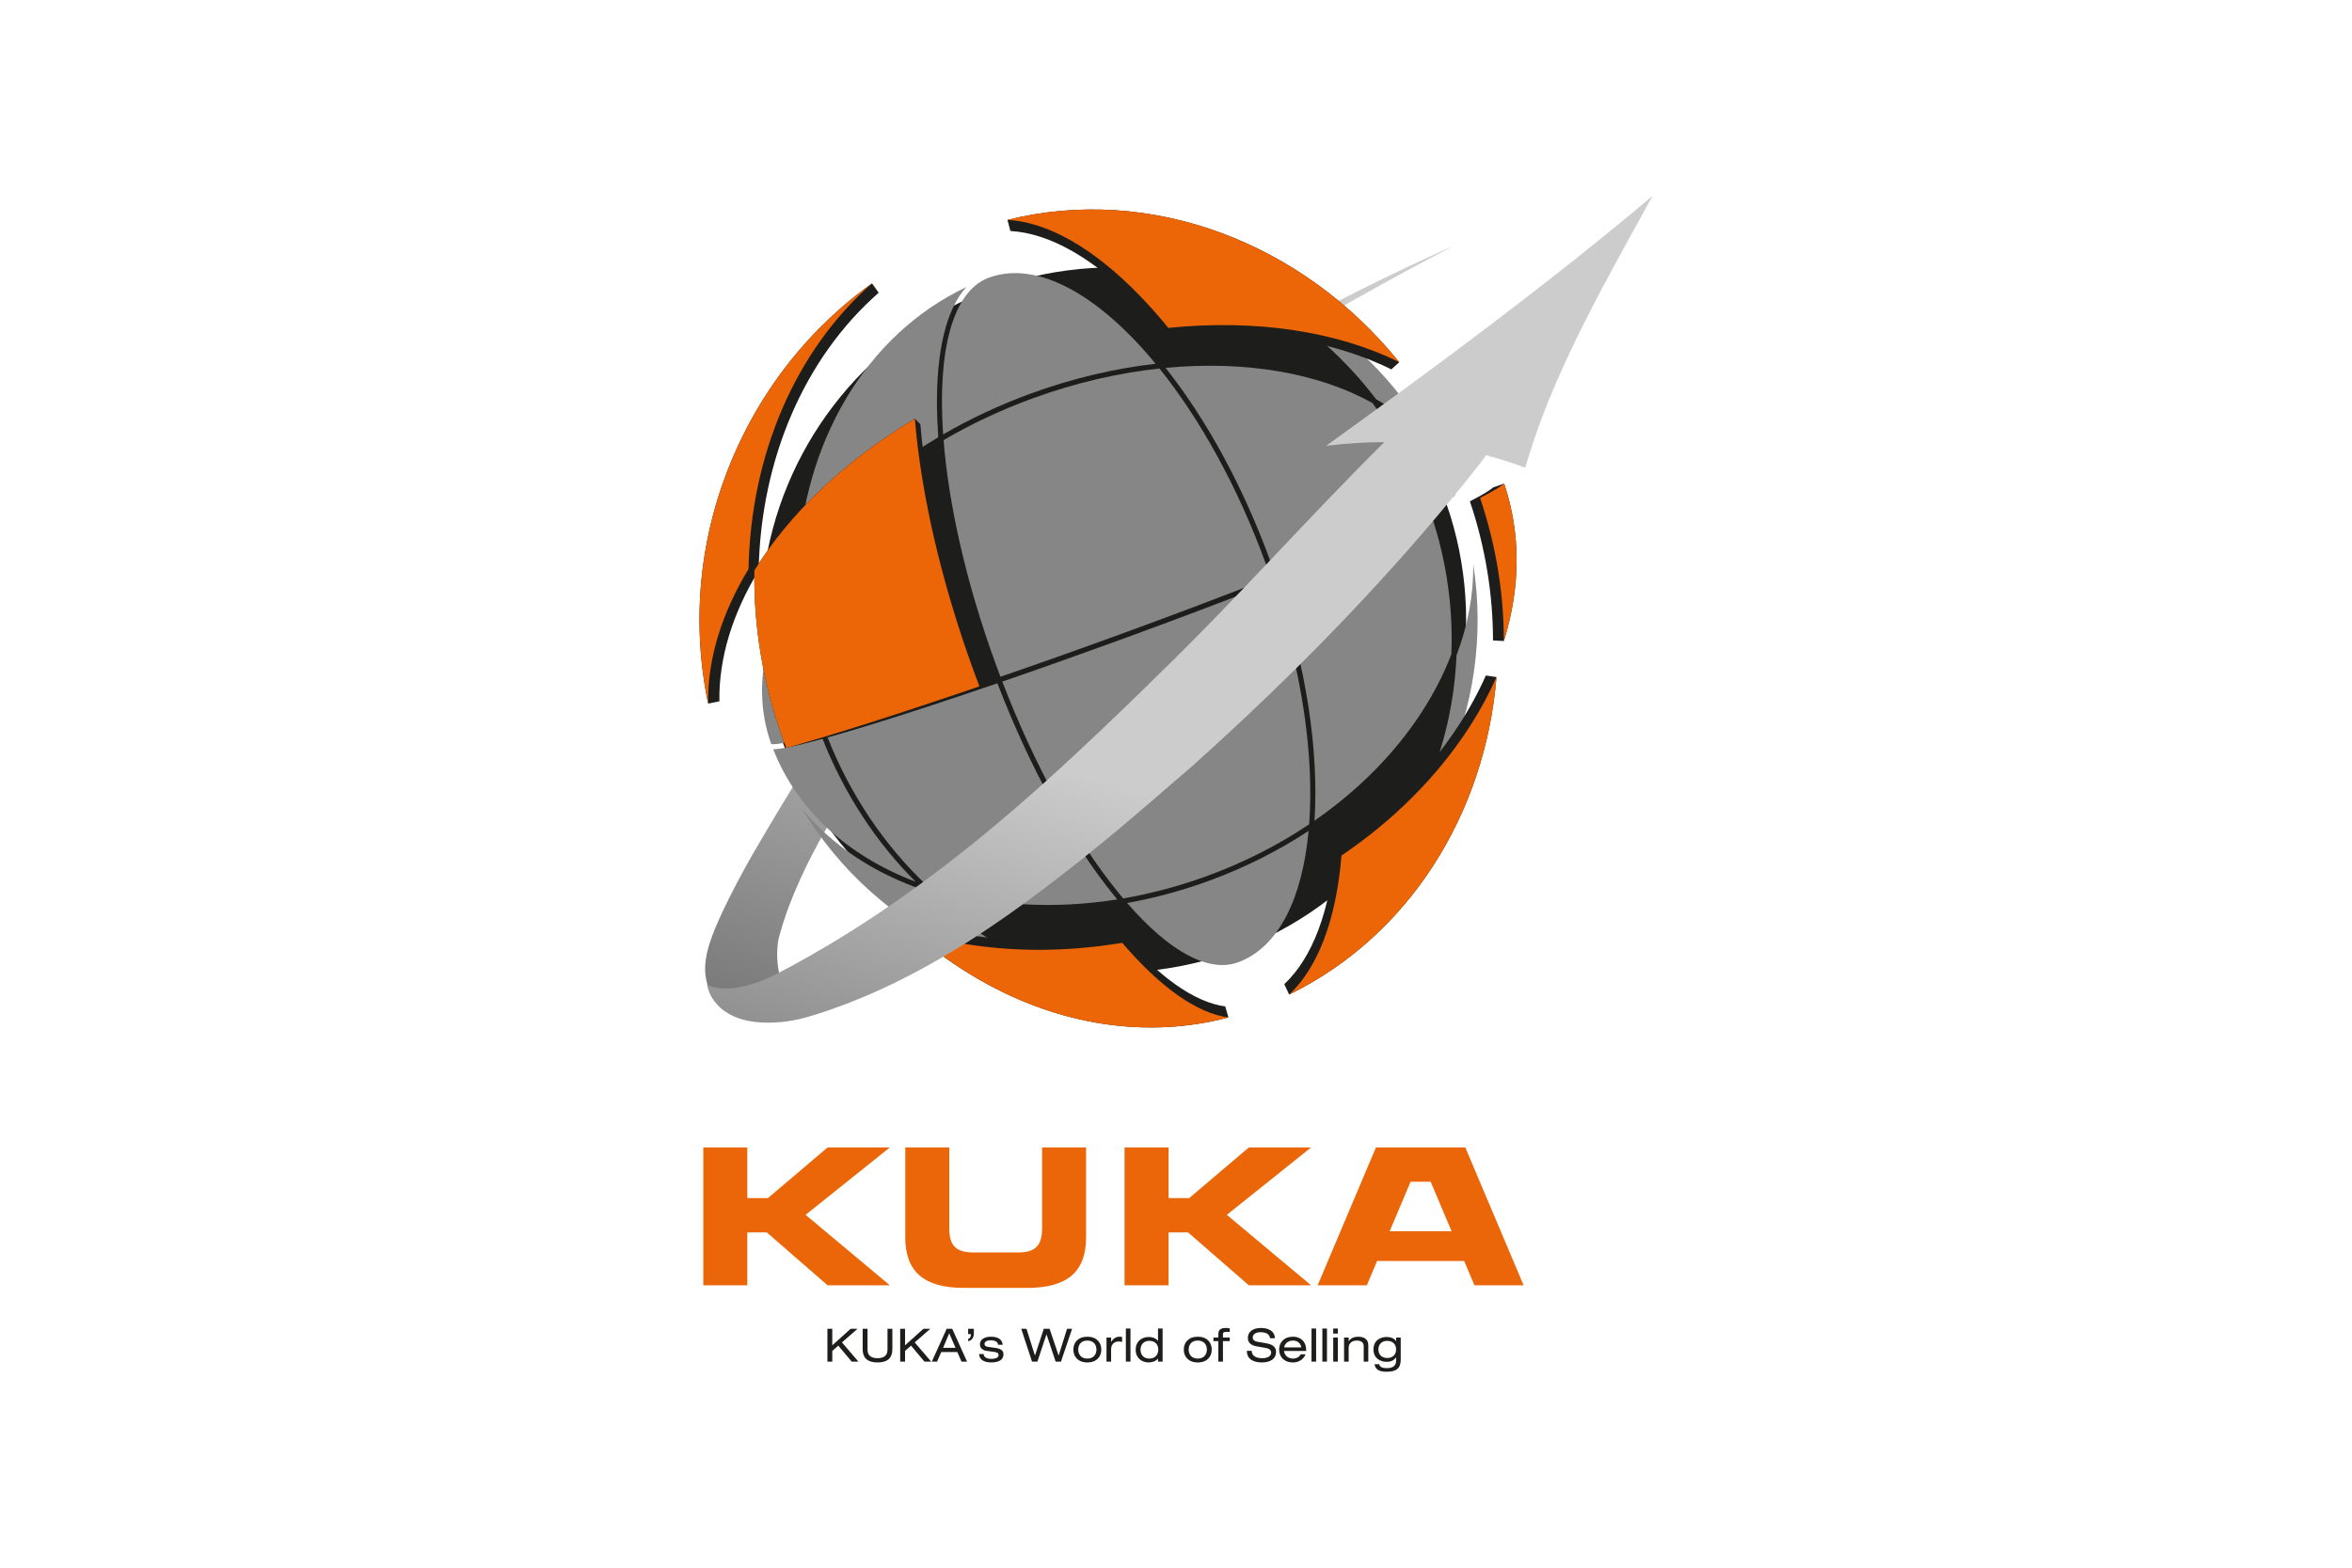 <?xml version="1.0" encoding="utf-8"?>
<!-- Generator: Adobe Illustrator 21.1.0, SVG Export Plug-In . SVG Version: 6.00 Build 0)  -->
<svg version="1.1" xmlns="http://www.w3.org/2000/svg" xmlns:xlink="http://www.w3.org/1999/xlink" x="0px" y="0px"
	 viewBox="0 0 240 160" enable-background="new 0 0 240 160" xml:space="preserve">
<g id="hilfslinien">
</g>
<g id="Logo">
	
		<linearGradient id="SVGID_1_" gradientUnits="userSpaceOnUse" x1="-2481.7" y1="-360.049" x2="-2432.508" y2="-410.608" gradientTransform="matrix(-0.924 0.351 -0.154 -0.703 -2239.663 678.775)">
		<stop  offset="0" style="stop-color:#CCCCCC"/>
		<stop  offset="1" style="stop-color:#666666"/>
	</linearGradient>
	<path fill="url(#SVGID_1_)" d="M79.553,99.501c-0.287-1.134-0.32-2.333-0.132-3.581c0.294-1.159,0.664-2.314,1.097-3.467
		c2.666-7.004,7.284-13.642,12.021-20.44c6.562-9.412,2.944-5.594,11.287-13.979c1.386-1.385,2.794-2.754,4.222-4.109
		c12.866-12.199,5.191-8.502,20.866-17.89c3.177-1.936,6.393-3.817,9.636-5.645c3.244-1.827,6.517-3.601,9.808-5.322
		c-3.323,1.483-6.619,3.046-9.884,4.684c-3.264,1.636-6.495,3.347-9.689,5.128c-16.782,9.232-9.934,5.758-23.674,18.28
		c-1.717,1.564-3.409,3.149-5.074,4.751C86.871,71.02,85.406,72.426,76.712,87.343c-1.063,1.866-2.052,3.748-2.959,5.648
		c-0.528,1.147-1.036,2.277-1.376,3.385c-0.341,1.107-0.516,2.191-0.376,3.252c0.177,1.236,0.656,2.427,1.861,3.012
		c0.645,0.356,1.431,0.565,2.285,0.627c0.854,0.062,1.777-0.024,2.697-0.259c0.92-0.233,1.837-0.616,2.679-1.147
		c-0.412-0.314-0.876-0.589-1.173-1.033C80.036,100.436,79.767,100.001,79.553,99.501z"/>
	<circle fill="#1D1D1B" cx="113.619" cy="63.274" r="35.985"/>
	<path fill="#868686" d="M133.531,84.801c-3.114,2.049-6.551,3.777-10.227,5.117c-2.742,0.999-5.521,1.747-8.293,2.243
		c4.335,4.991,8.32,7.139,11.301,6.061c0.003-0.001,0.007-0.002,0.01-0.003c0.004-0.002,0.009-0.004,0.014-0.005
		C130.455,96.703,132.89,91.713,133.531,84.801z"/>
	<path fill="#868686" d="M118.312,37.61c-4.196,0.453-8.559,1.451-12.918,3.04c-3.261,1.188-6.313,2.632-9.112,4.269
		c0.523,6.58,2.29,14.517,5.283,22.75c0.171,0.47,0.345,0.937,0.521,1.4c3.721-1.278,7.775-2.712,12.083-4.282
		c5.717-2.083,10.938-4.062,15.491-5.852c-0.153-0.444-0.31-0.888-0.471-1.333C126.3,49.658,122.445,42.759,118.312,37.61z"/>
	<path fill="#868686" d="M114.349,65.284c-4.171,1.52-8.243,2.963-12.075,4.28c3.308,8.599,7.495,16.214,11.896,21.599
		c0.147,0.18,0.294,0.357,0.441,0.531c2.844-0.49,5.697-1.248,8.513-2.273c3.773-1.375,7.293-3.162,10.463-5.29
		c0.519-6.914-0.698-15.636-3.756-24.693C125.098,61.296,119.832,63.286,114.349,65.284z"/>
	<path fill="#868686" d="M145.708,51.583c-1.403-3.861-3.334-7.367-5.665-10.454c-5.517-3.065-12.977-4.357-21.107-3.582
		c4.218,5.312,7.962,12.21,10.749,19.875c0.159,0.44,0.311,0.881,0.464,1.321c7.219-2.846,12.699-5.192,15.727-6.684
		C145.82,51.9,145.766,51.741,145.708,51.583z"/>
	<path fill="#868686" d="M83.741,74.91c-0.083-0.218-0.166-0.437-0.246-0.656c-1.761-4.843-2.608-9.764-2.637-14.518
		c-3.062,5.398-3.995,11.073-2.164,16.186c0.001,0.003,0.002,0.006,0.004,0.009C79.114,76.057,80.879,75.696,83.741,74.91z"/>
	<path fill="#868686" d="M150.329,57.565c0.047,3.07-0.527,6.21-1.706,9.323c-0.382,8.992-3.838,17.413-9.676,23.608
		c0.975-0.909,1.9-1.871,2.773-2.885c0.046-0.054,0.093-0.105,0.139-0.159c0.039-0.046,0.076-0.093,0.114-0.138
		c2.104-2.495,3.891-5.285,5.306-8.324C150.439,72.206,151.467,64.799,150.329,57.565z"/>
	<path fill="#868686" d="M141.195,41.814c2.035,2.877,3.736,6.088,5.009,9.589c0.051,0.14,0.098,0.28,0.147,0.42
		c1.252-0.634,1.987-1.087,2.145-1.326c0-0.001-0.001-0.002-0.002-0.003C147.172,46.903,144.619,43.983,141.195,41.814z"/>
	<path fill="#868686" d="M115.864,26.163c9.451,1.198,18.379,6.443,24.55,14.581c2.334,1.312,4.324,2.936,5.879,4.852
		C140.116,34.136,128.442,26.943,115.864,26.163z"/>
	<path fill="#868686" d="M146.049,52.562c-1.494,0.742-3.719,1.752-7.021,3.145c-2.583,1.09-5.52,2.282-8.706,3.537
		c2.938,8.688,4.28,17.312,3.809,24.515c4.435-3.068,8.159-6.81,10.904-11.021c1.275-1.956,2.296-3.951,3.062-5.957
		C148.286,62.116,147.637,57.298,146.049,52.562z"/>
	<path fill="#868686" d="M116.247,100.382c-4.995-0.127-10.052-1.568-14.838-4.294c-2.533-1.442-4.895-3.19-7.051-5.2
		c-5.248-1.787-9.517-4.656-12.526-8.361c3.772,6.273,9.315,11.287,16.091,14.451c4.496,2.099,9.265,3.258,14.075,3.469
		C113.413,100.508,114.831,100.485,116.247,100.382z"/>
	<path fill="#868686" d="M81.416,57.827c3.216-4.924,8.15-9.535,14.327-13.201c-0.075-1.049-0.121-2.07-0.134-3.061
		c-0.072-5.831,0.98-10.054,3.003-12.268C88.247,34.2,81.928,45.293,81.416,57.827z"/>
	<path fill="#868686" d="M96.238,44.337c2.765-1.602,5.769-3.015,8.976-4.184c4.281-1.56,8.569-2.557,12.704-3.028
		c-5.77-7.001-12.04-10.57-16.966-8.804c-0.012,0.005-0.023,0.009-0.036,0.013c-0.007,0.003-0.015,0.006-0.023,0.009
		C97.188,29.716,95.649,35.839,96.238,44.337z"/>
	<path fill="#868686" d="M114.008,91.794c-0.082-0.098-0.164-0.196-0.246-0.297c-4.438-5.431-8.658-13.104-11.987-21.761
		c-4.604,1.579-8.852,2.974-12.48,4.094c-1.939,0.599-3.535,1.069-4.849,1.437c2.335,5.895,5.833,11.071,10.191,15.158
		c0.326,0.109,0.655,0.217,0.989,0.318C101.312,92.47,107.625,92.81,114.008,91.794z"/>
	<path fill="#868686" d="M93.435,89.995c-4.037-4.018-7.289-8.982-9.5-14.587c-2.961,0.812-4.36,1.054-5.037,1.058
		C81.287,82.582,86.389,87.317,93.435,89.995z"/>
	<path fill="#1D1D1B" d="M152.376,49.741c-0.376,0.312-1.084,0.758-2.386,1.423c1.592,4.722,2.352,9.517,2.358,14.201l1.106,0.059
		c1.714-5.476,1.746-10.976,0.028-16.07L152.376,49.741z"/>
	<path fill="#1D1D1B" d="M142.78,36.967c-9.843-12.2-25.342-18.171-39.978-14.527l0.301,1.136c3.999,0.226,8.519,2.785,13.088,7.484
		c0.974,1.002,1.932,2.084,2.87,3.234c8.701-0.884,16.748,0.348,22.91,3.405L142.78,36.967z"/>
	<path fill="#1D1D1B" d="M125.024,102.716c-3.094-0.411-6.721-2.945-10.538-7.404c-2.775,0.46-5.541,0.694-8.261,0.694
		c-4.35,0-8.58-0.594-12.543-1.783l-0.569,0.883c2.146,1.884,4.461,3.544,6.921,4.944c8.18,4.659,17.064,5.97,25.316,3.792
		L125.024,102.716z"/>
	<path fill="#1D1D1B" d="M93.352,42.732c-7.176,4.302-12.836,9.731-16.374,15.489c-0.09,5.652,0.854,11.537,2.958,17.322
		c0.097,0.266,0.196,0.528,0.297,0.791l0.927-0.361c4.453-1.246,11.072-3.338,19.16-6.109c-0.193-0.51-0.385-1.023-0.572-1.538
		c-3.198-8.797-5.217-17.515-5.832-25.022L93.352,42.732z"/>
	<path fill="#1D1D1B" d="M151.617,68.942c-0.763,1.719-1.69,3.426-2.785,5.105c-3.154,4.839-7.461,9.123-12.592,12.605
		c-0.523,6.358-2.327,11.1-5.19,13.795l0.498,1.061c12.258-5.994,20.005-18.472,21.155-32.406L151.617,68.942z"/>
	<path fill="#1D1D1B" d="M88.978,28.921c-0.248,0.178-0.495,0.357-0.739,0.541c-0.081,0.061-0.161,0.123-0.241,0.186
		c-0.465,0.353-0.923,0.715-1.372,1.088c-0.134,0.111-0.265,0.226-0.398,0.338c-0.128,0.109-0.258,0.217-0.385,0.328
		c-0.761,0.665-1.498,1.357-2.21,2.076c-0.011,0.012-0.023,0.022-0.035,0.034c-3.369,3.411-6.162,7.416-8.247,11.894
		c-3.891,8.354-4.938,17.54-3.092,26.405l1.149-0.236c-0.076-4.405,1.349-8.975,4.006-13.353
		c0.213-11.307,4.635-21.663,12.248-28.346L88.978,28.921z"/>
	<path fill="#EC6608" d="M153.482,49.354c-0.386,0.321-1.113,0.778-2.453,1.463c1.638,4.856,2.419,9.79,2.425,14.607
		C155.168,59.948,155.2,54.448,153.482,49.354z"/>
	<path fill="#EC6608" d="M102.802,22.44c4.113,0.232,8.763,2.864,13.462,7.699c1.002,1.03,1.987,2.143,2.952,3.326
		c8.95-0.909,17.226,0.357,23.564,3.502C132.938,24.767,117.438,18.796,102.802,22.44z"/>
	<path fill="#EC6608" d="M125.351,103.842c-3.183-0.424-6.913-3.029-10.839-7.617c-2.854,0.474-5.699,0.715-8.496,0.715
		c-4.475,0-8.825-0.61-12.901-1.834c2.146,1.884,4.461,3.544,6.921,4.944C108.215,104.709,117.099,106.02,125.351,103.842z"/>
	<path fill="#EC6608" d="M79.936,75.544c0.097,0.266,0.196,0.528,0.297,0.791c4.579-1.281,11.388-3.434,19.707-6.284
		c-0.199-0.524-0.396-1.052-0.589-1.582c-3.289-9.048-5.366-18.016-5.999-25.736c-7.176,4.302-12.836,9.731-16.374,15.489
		C76.888,63.874,77.832,69.759,79.936,75.544z"/>
	<path fill="#EC6608" d="M152.703,69.103c-0.785,1.768-1.738,3.523-2.865,5.252c-3.244,4.978-7.674,9.384-12.952,12.965
		c-0.537,6.54-2.393,11.418-5.338,14.189C143.806,95.515,151.553,83.037,152.703,69.103z"/>
	<path fill="#EC6608" d="M72.26,71.811c-0.079-4.531,1.387-9.231,4.121-13.735c0.22-11.629,4.768-22.281,12.598-29.154
		c-0.248,0.178-0.495,0.357-0.739,0.541c-0.081,0.061-0.161,0.123-0.241,0.186c-0.465,0.353-0.923,0.715-1.372,1.088
		c-0.134,0.111-0.265,0.226-0.398,0.338c-0.128,0.109-0.258,0.217-0.385,0.328c-0.761,0.665-1.498,1.357-2.21,2.076
		c-0.011,0.012-0.023,0.022-0.035,0.034c-3.369,3.411-6.162,7.416-8.247,11.894C71.461,53.76,70.415,62.945,72.26,71.811z"/>
	
		<linearGradient id="SVGID_2_" gradientUnits="userSpaceOnUse" x1="168.824" y1="149.952" x2="224.332" y2="188.243" gradientTransform="matrix(-0.87 0.492 0.346 0.613 205.495 -95.96)">
		<stop  offset="0" style="stop-color:#CCCCCC"/>
		<stop  offset="1" style="stop-color:#666666"/>
	</linearGradient>
	<path fill="url(#SVGID_2_)" d="M72.154,100.487c0.721,0.355,1.59,0.453,2.514,0.373c0.924-0.08,1.904-0.338,2.844-0.69
		c0.478-0.181,0.954-0.386,1.419-0.604c10.165-5.231,19.179-12.11,27.444-19.518c1.377-1.233,2.734-2.483,4.074-3.739
		c1.327-1.24,2.642-2.486,3.945-3.741c1.304-1.255,2.596-2.516,3.878-3.783c8.016-7.763,14.899-15.64,22.986-23.661
		c-1.94-0.001-3.93,0.127-5.941,0.378c11.408-8.208,22.679-16.56,33.308-25.502c-4.611,8.378-9.43,16.798-12.246,25.344
		c-0.463,1.478-0.751,2.392-0.751,2.392c-1.279-0.49-2.614-0.913-3.989-1.273c-0.219,0.3-0.437,0.601-0.658,0.897
		c-0.931,1.186-1.881,2.363-2.844,3.533c-0.965,1.172-1.945,2.335-2.941,3.492c-0.997,1.156-2.009,2.306-3.036,3.448
		c-1.027,1.145-2.069,2.279-3.124,3.408c-1.055,1.128-2.124,2.25-3.207,3.364c-2.172,2.244-4.383,4.432-6.643,6.603
		c-1.131,1.086-2.273,2.166-3.427,3.237c-1.318,1.226-2.65,2.442-3.998,3.648c-1.305,1.126-2.615,2.263-3.935,3.401
		c-1.321,1.138-2.65,2.277-3.999,3.407c-1.166,0.964-2.347,1.928-3.547,2.886c-4.812,3.814-9.823,7.531-15.283,10.574
		c-1.351,0.76-2.722,1.478-4.112,2.145c-2.784,1.334-5.65,2.464-8.606,3.325c-1.777,0.501-3.539,0.641-5.179,0.478
		c-1.618-0.189-3.021-0.762-3.933-1.804C72.646,101.943,72.287,101.267,72.154,100.487z"/>
	<g>
		<polygon fill="#EB6608" points="71.765,117.106 76.256,117.106 76.256,122.278 78.361,122.278 84.452,117.106 90.805,117.106 
			82.205,123.989 90.805,131.183 84.452,131.183 78.239,125.778 76.256,125.778 76.256,131.183 71.765,131.183 		"/>
		<polygon fill="#EB6608" points="114.749,117.106 119.241,117.106 119.241,122.278 121.346,122.278 127.437,117.106 
			133.789,117.106 125.189,123.989 133.789,131.183 127.437,131.183 121.224,125.778 119.241,125.778 119.241,131.183 
			114.749,131.183 		"/>
		<path fill="#EB6608" d="M92.374,117.106h4.491v8.238c0,1.787,0.668,2.486,2.509,2.486h4.451c1.841,0,2.509-0.699,2.509-2.486
			v-8.238h4.491v9.171c0,3.496-1.881,5.167-6.009,5.167h-6.433c-4.127,0-6.009-1.671-6.009-5.167V117.106z"/>
		<path fill="#EB6608" d="M150.455,131.183h5.018l-5.951-14.076h-9.119l-5.951,14.076h5.017l1.052-2.485h8.885L150.455,131.183z
			 M141.801,125.667l2.14-5.061h2.043l2.14,5.061H141.801z"/>
	</g>
	<g>
		<path fill="#1D1D1B" d="M85.537,137.336l-0.61,0.539v1.094h-0.497v-3.35h0.497v1.685l1.872-1.685h0.704l-1.59,1.389l1.68,1.961
			h-0.686L85.537,137.336z"/>
		<path fill="#1D1D1B" d="M88.028,135.619h0.497v2.144c0,0.605,0.403,0.858,1.018,0.858c0.615,0,1.018-0.253,1.018-0.858v-2.144
			h0.497v2.083c0,0.896-0.497,1.351-1.515,1.351c-1.018,0-1.515-0.455-1.515-1.351V135.619z"/>
		<path fill="#1D1D1B" d="M92.963,137.336l-0.61,0.539v1.094h-0.497v-3.35h0.497v1.685l1.872-1.685h0.703l-1.59,1.389l1.68,1.961
			h-0.686L92.963,137.336z"/>
		<path fill="#1D1D1B" d="M97.687,137.993h-1.642l-0.427,0.976h-0.535l1.516-3.35h0.567l1.515,3.35h-0.568L97.687,137.993z
			 M96.861,136.079l-0.628,1.482h1.271L96.861,136.079z"/>
		<path fill="#1D1D1B" d="M98.79,136.651c0.188-0.057,0.273-0.174,0.282-0.488H98.79v-0.544h0.582v0.479
			c0,0.366-0.164,0.713-0.582,0.783V136.651z"/>
		<path fill="#1D1D1B" d="M100.373,138.194c0,0.221,0.178,0.492,0.773,0.492c0.605,0,0.751-0.211,0.751-0.385
			c0-0.173-0.089-0.276-0.464-0.328l-0.774-0.104c-0.352-0.047-0.666-0.271-0.666-0.651c0-0.497,0.432-0.793,1.122-0.793
			c0.807,0,1.158,0.347,1.201,0.825h-0.469c-0.014-0.248-0.249-0.459-0.736-0.459c-0.3,0-0.647,0.084-0.647,0.375
			c0,0.164,0.075,0.258,0.408,0.305l0.666,0.09c0.619,0.084,0.858,0.305,0.858,0.651c0,0.572-0.483,0.84-1.233,0.84
			c-0.563,0-1.206-0.146-1.257-0.858H100.373z"/>
		<path fill="#1D1D1B" d="M106.79,136.191h-0.009l-0.924,2.777h-0.548l-1.103-3.35h0.539l0.858,2.721h0.01l0.896-2.721h0.591
			l0.919,2.721h0.01l0.853-2.721h0.516l-1.135,3.35h-0.544L106.79,136.191z"/>
		<path fill="#1D1D1B" d="M110.953,136.426c0.957,0,1.426,0.605,1.426,1.314c0,0.709-0.469,1.313-1.426,1.313
			c-0.957,0-1.426-0.605-1.426-1.313C109.526,137.031,109.996,136.426,110.953,136.426z M110.953,136.819
			c-0.68,0-0.929,0.475-0.929,0.92c0,0.445,0.249,0.92,0.929,0.92c0.68,0,0.929-0.475,0.929-0.92
			C111.881,137.294,111.633,136.819,110.953,136.819z"/>
		<path fill="#1D1D1B" d="M112.909,136.511h0.469v0.45h0.009c0.221-0.39,0.535-0.535,0.845-0.535c0.117,0,0.178,0.005,0.268,0.028
			v0.507c-0.118-0.028-0.206-0.048-0.333-0.048c-0.465,0-0.789,0.272-0.789,0.808v1.248h-0.469V136.511z"/>
		<path fill="#1D1D1B" d="M114.884,135.591h0.469v3.378h-0.469V135.591z"/>
		<path fill="#1D1D1B" d="M118.164,138.654h-0.01c-0.183,0.258-0.572,0.398-0.934,0.398c-0.741,0-1.337-0.474-1.337-1.3
			c0-0.825,0.596-1.299,1.337-1.299c0.366,0,0.746,0.131,0.934,0.398h0.01v-1.262h0.469v3.378h-0.469V138.654z M117.281,138.659
			c0.638,0,0.91-0.441,0.91-0.906c0-0.562-0.361-0.905-0.91-0.905c-0.545,0-0.901,0.343-0.901,0.905
			C116.38,138.218,116.648,138.659,117.281,138.659z"/>
		<path fill="#1D1D1B" d="M122.222,136.426c0.957,0,1.426,0.605,1.426,1.314c0,0.709-0.469,1.313-1.426,1.313
			c-0.957,0-1.427-0.605-1.427-1.313C120.795,137.031,121.265,136.426,122.222,136.426z M122.222,136.819
			c-0.681,0-0.929,0.475-0.929,0.92c0,0.445,0.248,0.92,0.929,0.92c0.68,0,0.929-0.475,0.929-0.92
			C123.15,137.294,122.901,136.819,122.222,136.819z"/>
		<path fill="#1D1D1B" d="M124.323,136.145c0-0.455,0.281-0.61,0.756-0.61c0.146,0,0.271,0.023,0.407,0.038v0.366
			c-0.089-0.006-0.178-0.01-0.262-0.01c-0.306,0-0.432,0.037-0.432,0.239v0.343h0.693v0.365h-0.693v2.093h-0.47v-2.093h-0.501
			v-0.365h0.501V136.145z"/>
		<path fill="#1D1D1B" d="M127.725,137.866c0.01,0.601,0.572,0.755,1.079,0.755c0.53,0,0.905-0.202,0.905-0.567
			c0-0.305-0.239-0.432-0.624-0.497l-0.76-0.127c-0.398-0.065-0.994-0.226-0.994-0.877c0-0.61,0.482-1.019,1.342-1.019
			c0.671,0,1.379,0.244,1.426,1.051h-0.497c-0.043-0.262-0.193-0.619-0.995-0.619c-0.366,0-0.778,0.155-0.778,0.549
			c0,0.207,0.136,0.371,0.549,0.441l0.821,0.141c0.262,0.047,1.009,0.174,1.009,0.858c0,0.854-0.766,1.098-1.44,1.098
			c-0.756,0-1.539-0.263-1.539-1.187H127.725z"/>
		<path fill="#1D1D1B" d="M131.023,137.88c0.037,0.507,0.487,0.779,0.905,0.779c0.268,0,0.634-0.09,0.793-0.436h0.497
			c-0.234,0.591-0.783,0.83-1.267,0.83c-0.957,0-1.427-0.605-1.427-1.313c0-0.708,0.47-1.314,1.427-1.314
			c0.647,0,1.332,0.375,1.332,1.394v0.061H131.023z M132.787,137.515c-0.07-0.446-0.418-0.695-0.858-0.695
			c-0.432,0-0.821,0.254-0.892,0.695H132.787z"/>
		<path fill="#1D1D1B" d="M133.828,135.591h0.47v3.378h-0.47V135.591z"/>
		<path fill="#1D1D1B" d="M134.936,135.591h0.469v3.378h-0.469V135.591z"/>
		<path fill="#1D1D1B" d="M136.043,135.591h0.469v0.516h-0.469V135.591z M136.043,136.511h0.469v2.458h-0.469V136.511z"/>
		<path fill="#1D1D1B" d="M137.15,136.511h0.469v0.37h0.009c0.221-0.343,0.61-0.455,0.962-0.455c0.592,0,1.032,0.253,1.032,0.868
			v1.675h-0.469v-1.581c0-0.361-0.226-0.568-0.727-0.568c-0.427,0-0.807,0.249-0.807,0.732v1.417h-0.469V136.511z"/>
		<path fill="#1D1D1B" d="M142.461,136.511h0.469v2.251c0,0.882-0.422,1.238-1.431,1.238c-0.53,0-1.14-0.084-1.238-0.765h0.469
			c0.085,0.319,0.37,0.399,0.816,0.399c0.666,0,0.915-0.338,0.915-0.741v-0.357h-0.01c-0.263,0.38-0.633,0.455-0.952,0.455
			c-0.657,0-1.347-0.357-1.347-1.267c0-0.915,0.689-1.271,1.342-1.271c0.403,0,0.775,0.136,0.957,0.417h0.01V136.511z
			 M141.556,136.848c-0.573,0-0.905,0.376-0.905,0.882c0,0.508,0.332,0.868,0.905,0.868c0.567,0,0.905-0.36,0.905-0.868
			C142.461,137.224,142.123,136.848,141.556,136.848z"/>
	</g>
</g>
</svg>
